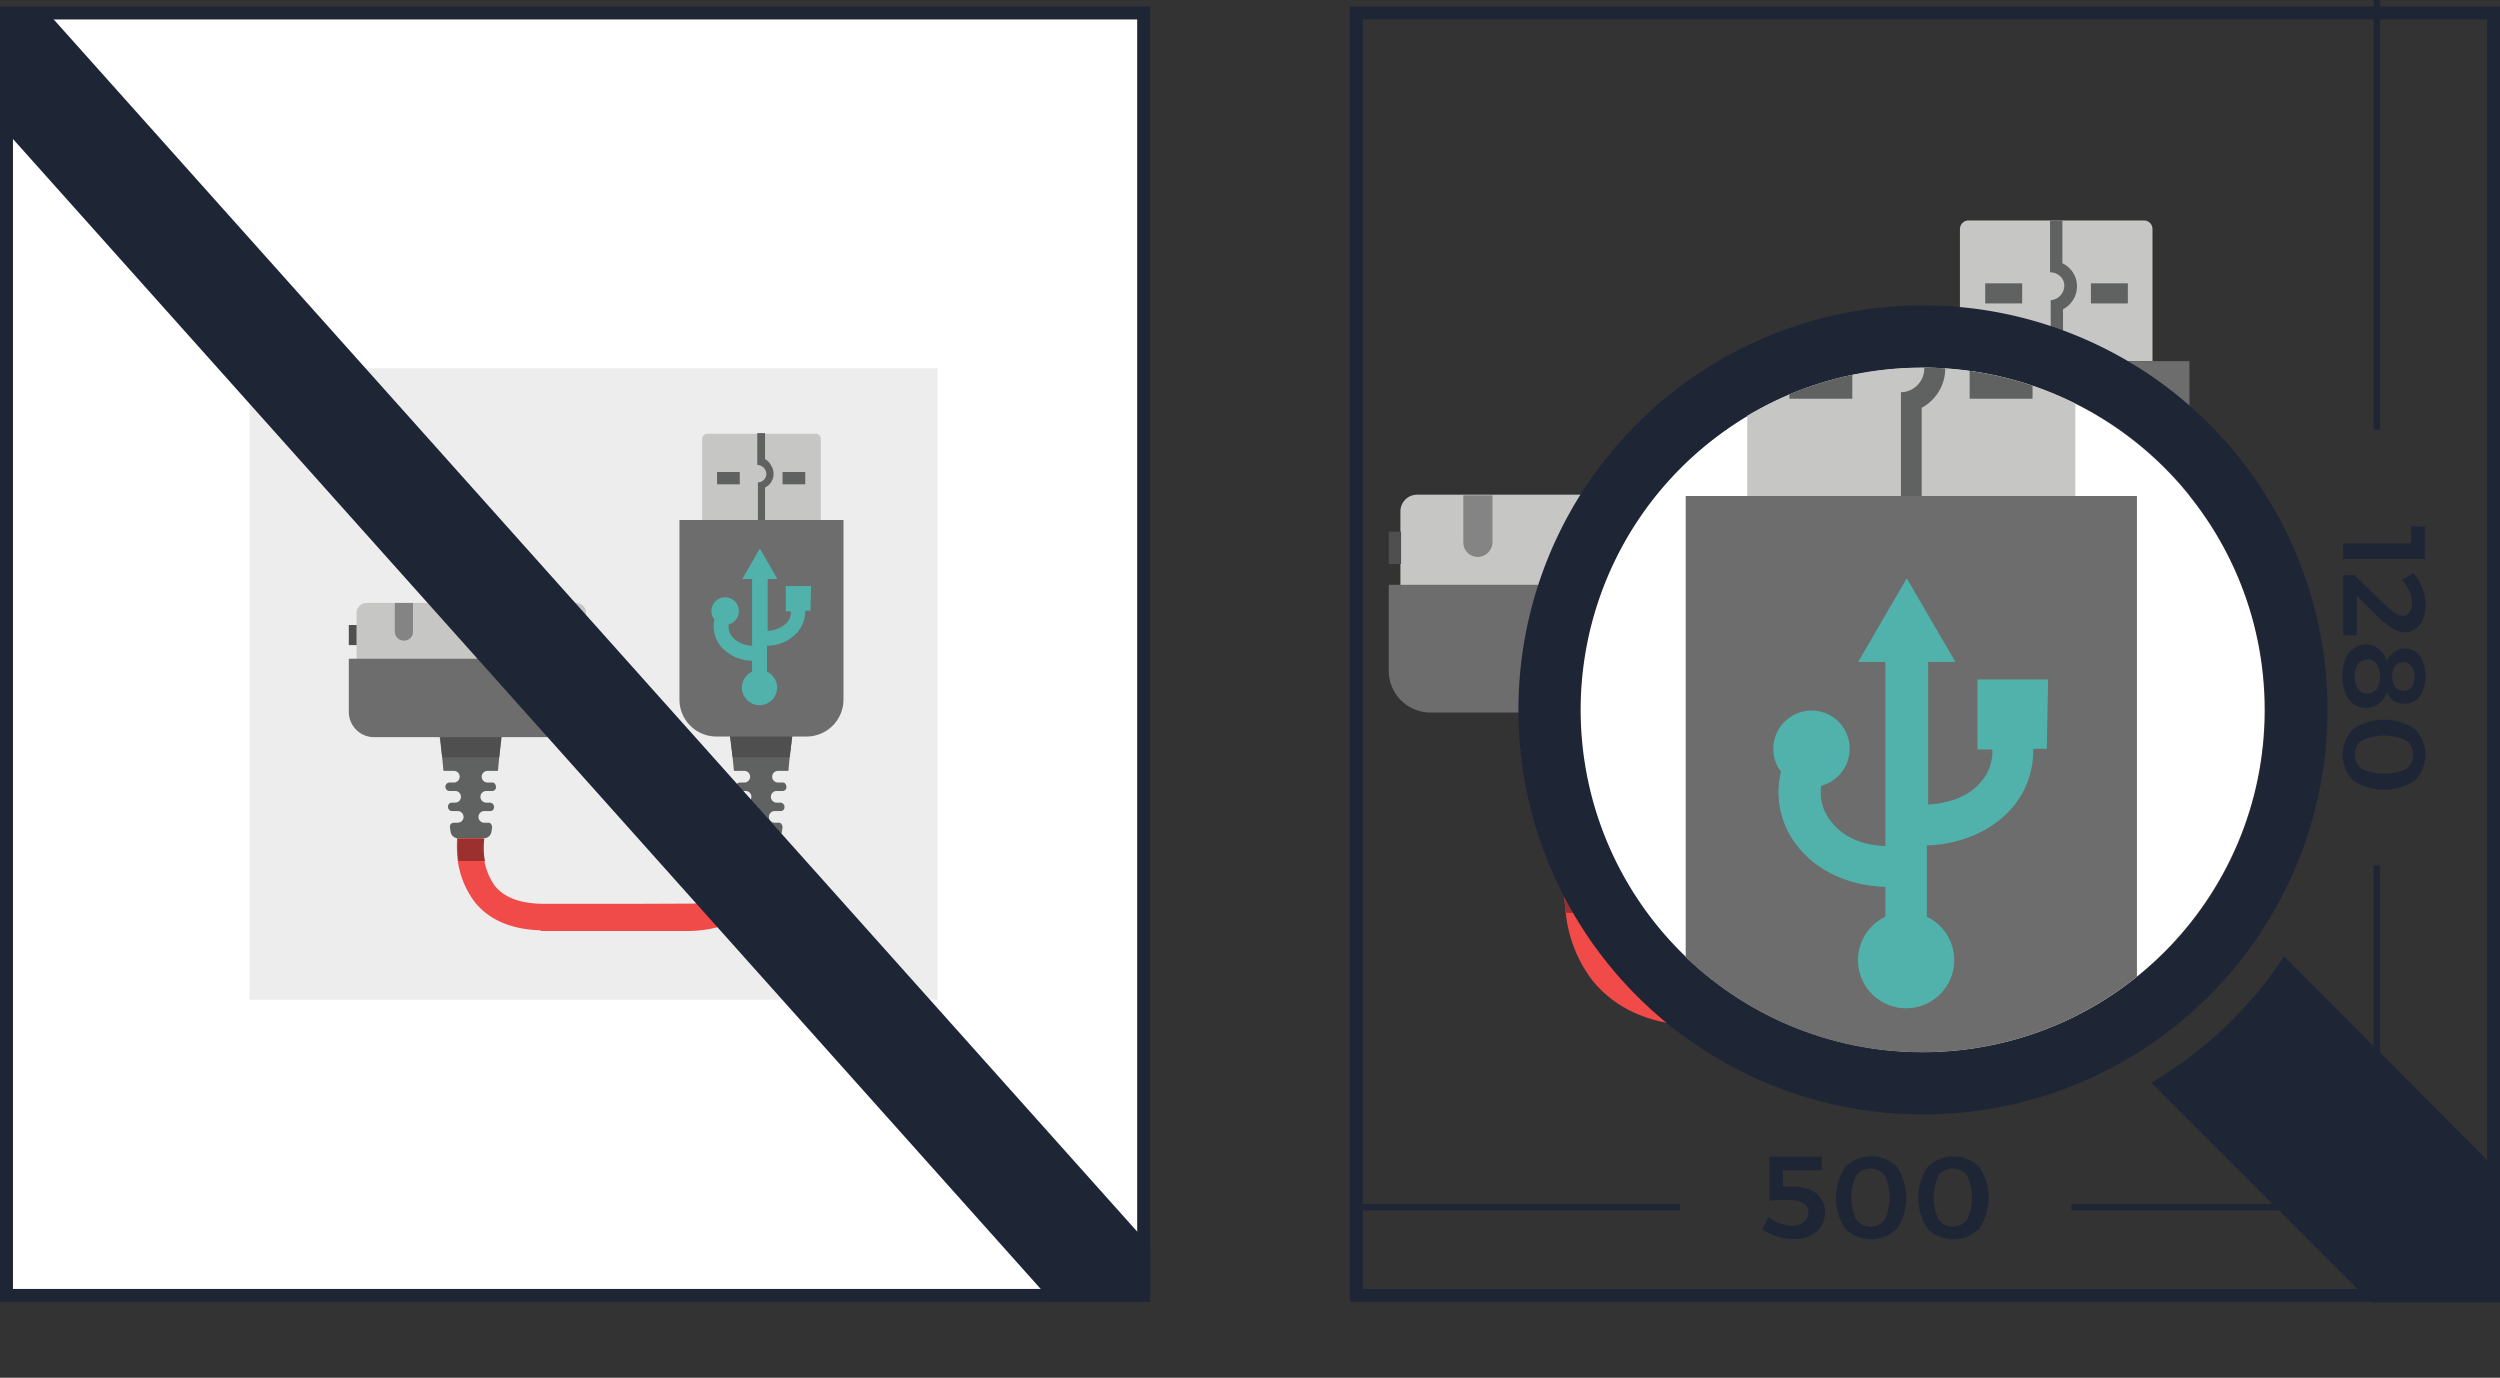 <svg xmlns="http://www.w3.org/2000/svg" xmlns:xlink="http://www.w3.org/1999/xlink" width="385.6" height="212.5" viewBox="0 0 385.6 212.5">
  <rect x="0" y="0" width="385.6" height="212.5" fill="#333333" stroke="none"/>
  <defs>
    <style>
      .a, .e {
        fill: none;
      }

      .b {
        fill: #fff;
      }

      .c {
        fill: #1e2636;
      }

      .d {
        fill: #ededed;
      }

      .e {
        stroke: #1e2636;
        stroke-miterlimit: 10;
      }

      .f {
        fill: #c6c6c5;
      }

      .g {
        fill: #606161;
      }

      .h {
        fill: #f04b48;
      }

      .i {
        fill: #4f4f4f;
      }

      .j {
        fill: #9b302f;
      }

      .k {
        fill: #848484;
      }

      .l {
        fill: #6d6d6d;
      }

      .m {
        fill: #51b2ac;
      }

      .n {
        clip-path: url(#a);
      }
    </style>
    <clipPath id="a">
      <circle class="a" cx="296.5" cy="109.5" r="52.8"/>
    </clipPath>
  </defs>
  <title>EbayAmazon_AMAZON 08_1</title>
  <g>
    <g>
      <rect class="b" x="1" y="2" width="175.4" height="197.8"/>
      <path class="c" d="M175.4,3V198.8H2V3H175.4m2-2H0V200.8H177.4Z"/>
    </g>
    <path class="c" d="M383.6,3V198.8H210.2V3H383.6m2-2H208.2V200.8H385.6V1Z"/>
    <rect class="d" x="38.5" y="56.8" width="106.1" height="97.4"/>
    <g>
      <g>
        <path class="c" d="M279.2,183.5a3.91,3.91,0,0,1,1.7,1.4,3.61,3.61,0,0,1,.6,2,4,4,0,0,1-.6,2.2,3.53,3.53,0,0,1-1.7,1.5,5.75,5.75,0,0,1-2.6.5,7.27,7.27,0,0,1-2.5-.4,7,7,0,0,1-2.3-1.1l1-1.9a5.85,5.85,0,0,0,1.7,1,11.63,11.63,0,0,0,1.8.4,3.29,3.29,0,0,0,1.9-.6,1.8,1.8,0,0,0,.7-1.5,1.51,1.51,0,0,0-.7-1.4,3.51,3.51,0,0,0-2-.5h-1.7c-.7,0-1.2.1-1.6.1v-6.8H281v2.1h-6V183h1.7A7.42,7.42,0,0,1,279.2,183.5Z"/>
        <path class="c" d="M292.6,180a8.63,8.63,0,0,1,0,9.5,5.67,5.67,0,0,1-8,0,8.63,8.63,0,0,1,0-9.5A5.67,5.67,0,0,1,292.6,180Zm-6.3,1.3a8.08,8.08,0,0,0,0,6.8,2.74,2.74,0,0,0,3.9.5c.2-.2.4-.3.5-.5a8.08,8.08,0,0,0,0-6.8,2.83,2.83,0,0,0-3.9-.5C286.6,181,286.5,181.2,286.3,181.3Z"/>
        <path class="c" d="M305.3,180a8.63,8.63,0,0,1,0,9.5,5.67,5.67,0,0,1-8,0,8.63,8.63,0,0,1,0-9.5A5.67,5.67,0,0,1,305.3,180Zm-6.3,1.3a8.08,8.08,0,0,0,0,6.8,2.74,2.74,0,0,0,3.9.5c.2-.2.4-.3.5-.5a8.08,8.08,0,0,0,0-6.8,2.83,2.83,0,0,0-3.9-.5A1.2,1.2,0,0,0,299,181.3Z"/>
      </g>
      <line class="e" x1="366.6" x2="366.6" y2="66.3"/>
      <line class="e" x1="259.1" y1="186.2" x2="209.4" y2="186.2"/>
      <line class="e" x1="367.1" y1="186.2" x2="319.5" y2="186.2"/>
      <line class="e" x1="366.6" y1="133.5" x2="366.6" y2="186.3"/>
    </g>
    <g>
      <path class="f" d="M126.6,80.2H108.3V67.7a.79.79,0,0,1,.8-.8h16.7a.79.79,0,0,1,.8.8h0Z"/>
      <path class="g" d="M118,70.8v-4h-1.2v4.9a1.52,1.52,0,0,1,1.2.7,1.45,1.45,0,0,1,.2.7,1.32,1.32,0,0,1-1.3,1.3v5.8H118v-5a2.36,2.36,0,0,0,1-3.3A2.66,2.66,0,0,0,118,70.8Z"/>
      <polygon class="g" points="114.1 74.7 110.6 74.7 110.6 72.8 114.1 72.8 114.1 74.7"/>
      <polygon class="g" points="124.2 74.7 120.7 74.7 120.7 72.8 124.2 72.8 124.2 74.7"/>
      <path class="h" d="M106.5,139.4v4.1H84c-4.8,0-8.5-1.5-10.8-4.4a13.82,13.82,0,0,1-2.6-6.4,19.33,19.33,0,0,1-.1-3.4,9.86,9.86,0,0,1,.3-2.4l2,.4,2,.4c0,.1-.1.2-.1.4s-.1.7-.1,1.2a19.33,19.33,0,0,0,.1,3.4,9.5,9.5,0,0,0,1.6,3.9c1.5,1.9,4.1,2.8,7.6,2.8Z"/>
      <path class="h" d="M105.9,139.4c3.5,0,6.1-1,7.6-2.8,2.3-2.9,1.8-7.2,1.6-8.5a1,1,0,0,0-.1-.4l2-.4,2-.4c.1.3,1.6,7.4-2.3,12.3-2.3,2.9-6,4.4-10.8,4.4H83.4v-4.1Z"/>
      <path class="g" d="M67.8,113.5l.4,3.3.2,2.1H70a.9.9,0,0,1,.9.9h0a.9.9,0,0,1-.9.9h-.7a.65.65,0,0,0-.6.6v.1h0a.65.65,0,0,0,.6.6h.9a.9.9,0,0,1,.9.9h0a.9.9,0,0,1-.9.9h-.5a.58.58,0,0,0-.6.6v.1h0a.65.65,0,0,0,.6.6h.9a.9.9,0,0,1,.9.9h0a.9.9,0,0,1-.9.9H70a.58.58,0,0,0-.6.6v.1l.1.7a1.19,1.19,0,0,0,1.2,1h3.9a1.19,1.19,0,0,0,1.2-1l.1-.7c0-.3-.2-.7-.5-.7h-.7a.9.9,0,0,1-.9-.9h0a.9.9,0,0,1,.9-.9h.9a.58.58,0,0,0,.6-.6h0a.66.66,0,0,0-.6-.7H75a.9.9,0,0,1-.9-.9h0a.9.9,0,0,1,.9-.9h.9a.58.58,0,0,0,.6-.6h0c0-.3-.2-.7-.5-.7h-.8a.9.9,0,0,1-.9-.9h0a.9.9,0,0,1,.9-.9h1.6l.2-2.1.4-3.3Z"/>
      <path class="g" d="M112.6,113.5l.4,3.3.2,2.1h1.6a.9.9,0,0,1,.9.9h0a.9.9,0,0,1-.9.9h-.7a.65.65,0,0,0-.6.6v.1h0a.65.65,0,0,0,.6.6h.9a.9.9,0,0,1,.9.9h0a.9.9,0,0,1-.9.9h-.5a.58.58,0,0,0-.6.6v.1h0a.65.65,0,0,0,.6.6h.9a.9.9,0,0,1,.9.9h0a.9.9,0,0,1-.9.9h-.6a.65.65,0,0,0-.6.6v.1l.1.7a1.19,1.19,0,0,0,1.2,1h3.9a1.19,1.19,0,0,0,1.2-1l.1-.7c0-.3-.2-.7-.5-.7h-.7a.9.9,0,0,1-.9-.9h0a.9.9,0,0,1,.9-.9h.9a.58.58,0,0,0,.6-.6h0a.66.66,0,0,0-.6-.7h-.6a.9.9,0,0,1-.9-.9h0a.9.9,0,0,1,.9-.9h.9a.58.58,0,0,0,.6-.6h0c0-.3-.2-.7-.5-.7H120a.9.9,0,0,1-.9-.9h0a.9.9,0,0,1,.9-.9h1.6l.2-2.1.4-3.3Z"/>
      <polygon class="i" points="122.2 113.5 121.8 116.8 113 116.8 112.6 113.5 122.2 113.5"/>
      <path class="i" d="M68.5,113.5h-.6l.3,3.3H77l.3-3.3H68.5Z"/>
      <path class="j" d="M74.8,132.8H70.7a19.33,19.33,0,0,1-.1-3.4h4.1A9.79,9.79,0,0,0,74.8,132.8Z"/>
      <path class="j" d="M115.2,132.7h4.1a19.33,19.33,0,0,0,.1-3.4h-4.1A19,19,0,0,1,115.2,132.7Z"/>
      <path class="f" d="M90.4,94.5v13.9a1.58,1.58,0,0,1-1.6,1.6H56.6a1.58,1.58,0,0,1-1.6-1.6V94.5A1.56,1.56,0,0,1,56.6,93H88.8a1.56,1.56,0,0,1,1.6,1.5Z"/>
      <path class="k" d="M62.3,98.8h0a1.37,1.37,0,0,1-1.4-1.4h0V93h2.8v4.5a1.34,1.34,0,0,1-1.4,1.3Z"/>
      <path class="k" d="M83,98.8h0a1.37,1.37,0,0,1-1.4-1.4h0V93h2.8v4.5A1.28,1.28,0,0,1,83,98.8Z"/>
      <polygon class="i" points="55 99.5 53.8 99.5 53.8 96.4 55 96.4 55 99.5"/>
      <polygon class="i" points="91.6 99.5 90.4 99.5 90.4 96.4 91.6 96.4 91.6 99.5"/>
      <path class="l" d="M87.6,113.7H57.7a3.9,3.9,0,0,1-3.9-3.9h0v-8.2H91.6v8.2a4,4,0,0,1-4,3.9Z"/>
      <path class="l" d="M104.8,80.2v27.7a5.7,5.7,0,0,0,5.7,5.7h13.9a5.7,5.7,0,0,0,5.7-5.7V80.2Z"/>
      <path class="m" d="M125.1,90.4h-3.9v3.9h.8a2.52,2.52,0,0,1-.6,1.7,4.34,4.34,0,0,1-3,1.3v-8h1.5l-2.7-4.7-2.7,4.7H116V99.6a4.34,4.34,0,0,1-3-1.3,2.52,2.52,0,0,1-.6-2,2.12,2.12,0,1,0-2.6-1.5,1.61,1.61,0,0,0,.4.7,4.83,4.83,0,0,0,1,4.2,6.39,6.39,0,0,0,4.8,2.2v1.7a2.71,2.71,0,1,0,3.6,1.3,2.74,2.74,0,0,0-1.3-1.3v-4a6.23,6.23,0,0,0,4.8-2.2,5.17,5.17,0,0,0,1.1-3.2h.8l.1-3.8Z"/>
    </g>
    <g>
      <path class="f" d="M332,55.7H302.3V35.4a1.34,1.34,0,0,1,1.3-1.4h27.1a1.32,1.32,0,0,1,1.3,1.3V55.7Z"/>
      <path class="g" d="M318.1,40.6V34h-1.9v8a2.28,2.28,0,0,1,1.9,1,2,2,0,0,1,.3,1.1,2.27,2.27,0,0,1-2.1,2.2v9.4h1.9v-8a4,4,0,0,0,1.7-5.4,4.16,4.16,0,0,0-1.8-1.7Z"/>
      <polygon class="g" points="311.9 46.8 306.2 46.8 306.2 43.7 311.9 43.7 311.9 46.8"/>
      <polygon class="g" points="328.2 46.8 322.5 46.8 322.5 43.7 328.2 43.7 328.2 46.8"/>
      <path class="h" d="M299.6,151.7v6.6H263.1c-7.9,0-13.7-2.4-17.5-7.1a20.6,20.6,0,0,1-4.1-10.4,33.73,33.73,0,0,1-.2-5.5,26,26,0,0,1,.5-3.9l3.2.7,3.3.7a1.27,1.27,0,0,0-.1.6,8.44,8.44,0,0,0-.2,1.9,25.33,25.33,0,0,0,.2,5.5,13.46,13.46,0,0,0,2.6,6.3c2.4,3,6.6,4.6,12.3,4.6Z"/>
      <path class="h" d="M298.6,151.7c5.7,0,9.9-1.5,12.3-4.6,3.7-4.6,3-11.6,2.6-13.7a2.8,2.8,0,0,1-.1-.6l3.2-.7,3.2-.7c.1.5,2.6,11.9-3.8,19.9-3.8,4.7-9.7,7.1-17.5,7.1H262v-6.7Z"/>
      <path class="g" d="M236.9,109.6l.6,5.3.4,3.3h2.5a1.45,1.45,0,0,1,1.5,1.4h0a1.45,1.45,0,0,1-1.4,1.5h-1.1a.94.94,0,0,0-1,1v.2h0a1,1,0,0,0,1,.9h1.4a1.45,1.45,0,0,1,1.5,1.4h0a1.45,1.45,0,0,1-1.4,1.5H240a.94.94,0,0,0-1,1v.1h0a1,1,0,0,0,1,.9h1.5a1.45,1.45,0,0,1,1.5,1.4h0a1.54,1.54,0,0,1-1.5,1.5h-.9a.94.94,0,0,0-1,1v.2l.1,1.1a1.86,1.86,0,0,0,1.9,1.7h6.3a1.86,1.86,0,0,0,1.9-1.7l.1-1.1a.94.94,0,0,0-.8-1.1H248a1.45,1.45,0,0,1-1.5-1.4h0a1.45,1.45,0,0,1,1.4-1.5h1.5a1,1,0,0,0,1-.9h0a.94.94,0,0,0-.9-1.1h-1a1.45,1.45,0,0,1-1.5-1.4h0a1.45,1.45,0,0,1,1.4-1.5h1.4a1,1,0,0,0,1-.9h0a.94.94,0,0,0-.8-1.1h-1.3a1.45,1.45,0,0,1-1.5-1.4h0a1.45,1.45,0,0,1,1.4-1.5h2.5l.4-3.3.6-5.3H236.9Z"/>
      <path class="g" d="M309.4,109.6l.6,5.3.4,3.3H313a1.54,1.54,0,0,1,1.5,1.5h0a1.45,1.45,0,0,1-1.4,1.5h-1a.94.94,0,0,0-1,1v.2h0a1,1,0,0,0,1,.9h1.4a1.54,1.54,0,0,1,1.5,1.5h0a1.45,1.45,0,0,1-1.4,1.5h-.8a.94.94,0,0,0-1,1v.1h0a1,1,0,0,0,1,.9h1.5a1.45,1.45,0,0,1,1.5,1.4h0a1.54,1.54,0,0,1-1.5,1.5h-.9a.94.94,0,0,0-1,1v.2l.1,1.1a1.86,1.86,0,0,0,1.9,1.7h6.3a1.86,1.86,0,0,0,1.9-1.7l.1-1.1a.94.94,0,0,0-.8-1.1h-1.1a1.45,1.45,0,0,1-1.5-1.4h0a1.45,1.45,0,0,1,1.4-1.5h1.5a1,1,0,0,0,1-.9h0a.94.94,0,0,0-.9-1.1h-1a1.45,1.45,0,0,1-1.5-1.4h0a1.45,1.45,0,0,1,1.4-1.5h1.4a1,1,0,0,0,1-.9h0a.94.94,0,0,0-.8-1.1h-1.2a1.45,1.45,0,0,1-1.5-1.4h0a1.45,1.45,0,0,1,1.4-1.5H324l.4-3.3.6-5.3H309.4Z"/>
      <polygon class="i" points="325 109.6 324.4 114.9 310 114.9 309.4 109.6 325 109.6"/>
      <path class="i" d="M238.1,109.6a3.4,3.4,0,0,1-1-.1l.5,5.4h14.3l.5-5.4h-.8Z"/>
      <path class="j" d="M248.2,140.8h-6.7a33.73,33.73,0,0,1-.2-5.5H248a20.3,20.3,0,0,0,.2,5.5Z"/>
      <path class="j" d="M313.6,140.8h6.7a33.74,33.74,0,0,0,.2-5.5h-6.7a25.34,25.34,0,0,1-.2,5.5Z"/>
      <path class="f" d="M273.4,78.9v22.6a2.58,2.58,0,0,1-2.6,2.6H218.6a2.58,2.58,0,0,1-2.6-2.6V78.9a2.58,2.58,0,0,1,2.6-2.6h52.2A2.65,2.65,0,0,1,273.4,78.9Z"/>
      <path class="k" d="M227.9,85.9h0a2.22,2.22,0,0,1-2.2-2.2h0V76.4h4.5v7.3a2.31,2.31,0,0,1-2.3,2.2Z"/>
      <path class="k" d="M261.5,85.9h0a2.22,2.22,0,0,1-2.2-2.2V76.4h4.5v7.3a2.24,2.24,0,0,1-2.3,2.2Z"/>
      <polygon class="i" points="216.1 87 214.2 87 214.2 82 216.1 82 216.1 87"/>
      <polygon class="i" points="275.4 87 273.4 87 273.4 82 275.4 82 275.4 87"/>
      <path class="l" d="M269,109.9H220.6a6.44,6.44,0,0,1-6.4-6.4h0V90.2h61.2v13.3a6.38,6.38,0,0,1-6.4,6.4Z"/>
      <path class="l" d="M296.8,55.7v44.8a9.18,9.18,0,0,0,9.2,9.2h22.5a9.18,9.18,0,0,0,9.2-9.2h0V55.7Z"/>
      <path class="m" d="M329.6,72.3h-6.4v6.4h1.3a3.74,3.74,0,0,1-1,2.8,6.44,6.44,0,0,1-4.9,2.2v-13h2.5l-4.4-7.6-4.4,7.6h2.5V87.4a6.6,6.6,0,0,1-4.9-2.2,3.93,3.93,0,0,1-.9-3.3,3.46,3.46,0,1,0-4.2-2.5,3.38,3.38,0,0,0,.6,1.2,7.84,7.84,0,0,0,1.6,6.9,10.28,10.28,0,0,0,7.8,3.6v2.7a4.36,4.36,0,1,0,3.7,7.9,4.47,4.47,0,0,0,2.1-5.8,4.74,4.74,0,0,0-2.1-2.1V87.3a10.13,10.13,0,0,0,7.8-3.6,8.22,8.22,0,0,0,1.8-5.2h1.3l.2-6.2Z"/>
    </g>
    <polygon class="c" points="6.5 1 0 1 0 19.2 162.3 200.8 177.4 200.8 177.4 192.2 6.5 1"/>
    <circle class="b" cx="296.5" cy="109.5" r="52.8"/>
    <path class="c" d="M359,109.5a62.4,62.4,0,1,0-62.4,62.4h0A62.42,62.42,0,0,0,359,109.5Zm-62.4,52.8a52.8,52.8,0,1,1,52.8-52.8,52.75,52.75,0,0,1-52.8,52.8Z"/>
    <path class="c" d="M352.3,147.5A62.66,62.66,0,0,1,331.8,167l33.9,33.9h19.9v-20Z"/>
    <g class="n">
      <g>
        <path class="f" d="M320,76.5H269.5V42a2.26,2.26,0,0,1,2.3-2.3h46a2.26,2.26,0,0,1,2.3,2.3V76.5Z"/>
        <path class="g" d="M296.3,50.8V39.7h-3.2V53.2a3.82,3.82,0,0,1,3.2,1.8,3.74,3.74,0,0,1,.5,1.8,3.67,3.67,0,0,1-3.6,3.7h0v16h3.2V62.9a6.92,6.92,0,0,0,2.9-9.2,7.57,7.57,0,0,0-3-2.9Z"/>
        <polygon class="g" points="285.7 61.5 276 61.5 276 56.1 285.7 56.1 285.7 61.5"/>
        <polygon class="g" points="313.5 61.5 303.8 61.5 303.8 56.1 313.5 56.1 313.5 61.5"/>
        <path class="g" d="M157.9,168.5l1,9.1.6,5.7h4.3a2.48,2.48,0,0,1,2.5,2.5h0v.1a2.48,2.48,0,0,1-2.5,2.5H162a1.77,1.77,0,0,0-1.8,1.7v.3h0a1.81,1.81,0,0,0,1.7,1.6h2.4a2.48,2.48,0,0,1,2.5,2.5v.1a2.48,2.48,0,0,1-2.5,2.5h-1.4a1.77,1.77,0,0,0-1.8,1.7v.2h0a1.73,1.73,0,0,0,1.7,1.6h2.5a2.48,2.48,0,0,1,2.5,2.5v.1a2.48,2.48,0,0,1-2.5,2.5H164a1.77,1.77,0,0,0-1.8,1.7v.3l.2,1.9a3.32,3.32,0,0,0,3.2,2.9h10.7a3.24,3.24,0,0,0,3.2-2.9l.2-1.9a1.79,1.79,0,0,0-1.5-2h-1.8a2.48,2.48,0,0,1-2.5-2.5h0v-.1a2.48,2.48,0,0,1,2.5-2.5h2.5a1.73,1.73,0,0,0,1.7-1.6h0a1.71,1.71,0,0,0-1.5-1.9h-1.6a2.48,2.48,0,0,1-2.5-2.5h0v-.1a2.48,2.48,0,0,1,2.5-2.5h2.4a1.73,1.73,0,0,0,1.7-1.6h0a1.79,1.79,0,0,0-1.5-2H178a2.48,2.48,0,0,1-2.5-2.5v-.1a2.48,2.48,0,0,1,2.5-2.5h4.3l.6-5.7,1-9.1Z"/>
        <path class="g" d="M281.5,168.5l1,9.1.6,5.7h4.3a2.48,2.48,0,0,1,2.5,2.5h0v.1a2.48,2.48,0,0,1-2.5,2.5h-1.8a1.77,1.77,0,0,0-1.8,1.7v.3h0a1.91,1.91,0,0,0,1.7,1.6h2.4a2.48,2.48,0,0,1,2.5,2.5v.1a2.48,2.48,0,0,1-2.5,2.5h-1.4a1.77,1.77,0,0,0-1.8,1.7v.2h0a1.73,1.73,0,0,0,1.7,1.6h2.5a2.48,2.48,0,0,1,2.5,2.5v.1a2.48,2.48,0,0,1-2.5,2.5h-1.5a1.77,1.77,0,0,0-1.8,1.7v.3l.2,1.9a3.32,3.32,0,0,0,3.2,2.9h10.7a3.17,3.17,0,0,0,3.2-2.9l.2-1.9a1.79,1.79,0,0,0-1.5-2h-1.8a2.48,2.48,0,0,1-2.5-2.5h0v-.1a2.48,2.48,0,0,1,2.5-2.5h2.5A1.73,1.73,0,0,0,304,199h0a1.71,1.71,0,0,0-1.5-1.9h-1.7a2.48,2.48,0,0,1-2.5-2.5h0v-.1a2.48,2.48,0,0,1,2.5-2.5h2.4a1.73,1.73,0,0,0,1.7-1.6h0a1.79,1.79,0,0,0-1.5-2H302a2.48,2.48,0,0,1-2.5-2.5v-.1a2.48,2.48,0,0,1,2.5-2.5h4.3l.6-5.7,1-9.1Z"/>
        <polygon class="i" points="308 168.5 307 177.6 282.5 177.6 281.5 168.5 308 168.5"/>
        <path class="i" d="M159.8,168.5a9.7,9.7,0,0,1-1.7-.1l.8,9.2h24.4l.8-9.1c-.4,0-.9.1-1.3.1h-23Z"/>
        <path class="f" d="M220.1,116.2v38.5a4.44,4.44,0,0,1-4.4,4.4h-89a4.44,4.44,0,0,1-4.4-4.4V116.2a4.44,4.44,0,0,1,4.4-4.4h88.9a4.46,4.46,0,0,1,4.5,4.4Z"/>
        <path class="k" d="M142.5,128.1h0a3.8,3.8,0,0,1-3.8-3.8V111.8h7.6v12.5a3.8,3.8,0,0,1-3.8,3.8Z"/>
        <path class="k" d="M199.8,128.1h0a3.74,3.74,0,0,1-3.8-3.8V111.8h7.6v12.5a3.8,3.8,0,0,1-3.8,3.8Z"/>
        <polygon class="i" points="122.4 130 119.1 130 119.1 121.4 122.4 121.4 122.4 130"/>
        <polygon class="i" points="223.4 130 220.1 130 220.1 121.4 223.4 121.4 223.4 130"/>
        <path class="l" d="M212.5,169H130a10.93,10.93,0,0,1-10.9-10.9V135.4H223.4v22.7A10.93,10.93,0,0,1,212.5,169Z"/>
        <path class="l" d="M260,76.5v76.4a15.62,15.62,0,0,0,15.6,15.6H314a15.62,15.62,0,0,0,15.6-15.6h0V76.5Z"/>
        <path class="m" d="M315.9,104.8H305v10.8h2.3a7,7,0,0,1-1.6,4.8c-2.2,2.8-5.6,3.5-8.3,3.7v-22h4.2l-7.5-12.9-7.5,12.9h4.2v28.4c-2.7-.1-6.1-.9-8.3-3.7a7.06,7.06,0,0,1-1.6-5.6,5.92,5.92,0,0,0,4.2-7.2,5.84,5.84,0,0,0-7.2-4.2,5.92,5.92,0,0,0-4.2,7.2,5.38,5.38,0,0,0,1,2,13.34,13.34,0,0,0,2.7,11.7c3,3.7,7.8,5.9,13.4,6.1v4.6a7.42,7.42,0,1,0,6.4,0v-11c5.5-.2,10.4-2.4,13.4-6.1a13.43,13.43,0,0,0,3-8.8h2.1l.2-10.7Z"/>
      </g>
    </g>
  </g>
  <g>
    <path class="c" d="M374,81.17v5.06h-12.6V83.81h10.48V81.17Z"/>
    <path class="c" d="M363.52,98h-2.11V88.71h1.75l4.9,4.75a7.62,7.62,0,0,0,1.35,1.1,2.29,2.29,0,0,0,1.15.41,1.25,1.25,0,0,0,1.07-.54,2.53,2.53,0,0,0,.39-1.49,4.36,4.36,0,0,0-.41-1.76,6.76,6.76,0,0,0-1.15-1.76l1.85-1a9.33,9.33,0,0,1,1.34,2.35,6.8,6.8,0,0,1,.48,2.47,5.7,5.7,0,0,1-.4,2.2A3.4,3.4,0,0,1,372.6,97a2.78,2.78,0,0,1-1.68.53,3.74,3.74,0,0,1-1.94-.63,13.64,13.64,0,0,1-2.21-1.76l-3.24-3.2Z"/>
    <path class="c" d="M373.23,107.42a2.9,2.9,0,0,1-2.42,1.14,2.77,2.77,0,0,1-1.57-.47,3.15,3.15,0,0,1-1.1-1.3,3.8,3.8,0,0,1-1.26,1.75,3.14,3.14,0,0,1-1.95.64,3.22,3.22,0,0,1-1.93-.59,3.72,3.72,0,0,1-1.27-1.7,7.78,7.78,0,0,1,0-5.17A3.78,3.78,0,0,1,363,100a3.3,3.3,0,0,1,3.88.07,3.91,3.91,0,0,1,1.27,1.84,3.49,3.49,0,0,1,1.15-1.38,2.76,2.76,0,0,1,1.6-.5,2.8,2.8,0,0,1,2.35,1.14,5.9,5.9,0,0,1,0,6.21Zm-6.63-5a1.66,1.66,0,0,0-1.42-.68,1.73,1.73,0,0,0-1.46.68,3.11,3.11,0,0,0-.52,1.93,3.16,3.16,0,0,0,.51,1.92,1.7,1.7,0,0,0,1.45.69,1.68,1.68,0,0,0,1.43-.69,3.89,3.89,0,0,0,0-3.84Zm5.35.3a1.65,1.65,0,0,0-2.52,0,2.62,2.62,0,0,0-.45,1.63,2.58,2.58,0,0,0,.45,1.62,1.67,1.67,0,0,0,2.52,0,2.57,2.57,0,0,0,.45-1.62A2.61,2.61,0,0,0,371.94,102.69Z"/>
    <path class="c" d="M372.46,120.41a8.71,8.71,0,0,1-9.49,0,5.69,5.69,0,0,1,0-8,8.71,8.71,0,0,1,9.49,0,5.69,5.69,0,0,1,0,8Zm-1.34-6.23a8.42,8.42,0,0,0-6.81,0,2.78,2.78,0,0,0,0,4.43,8.42,8.42,0,0,0,6.81,0,2.8,2.8,0,0,0,0-4.43Z"/>
  </g>
</svg>
